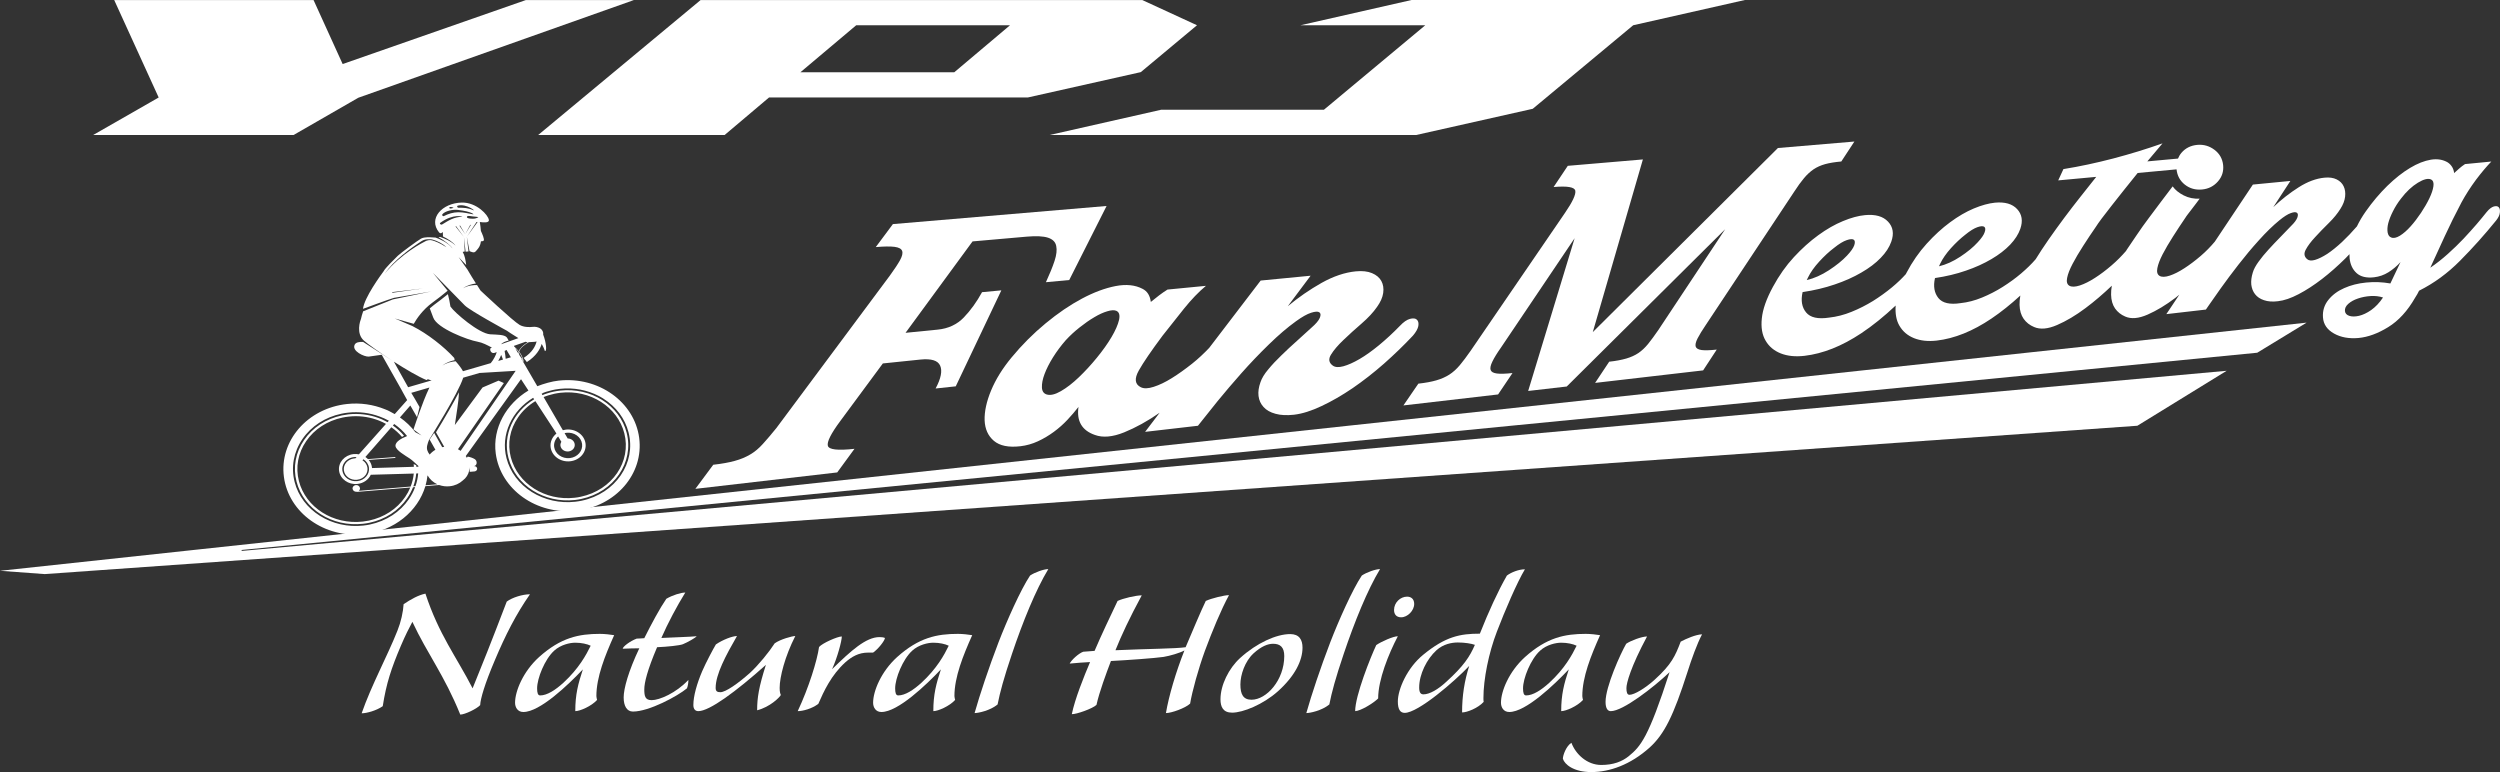 <?xml version="1.0" encoding="UTF-8"?><svg id="_イヤー_2" xmlns="http://www.w3.org/2000/svg" viewBox="0 0 406.763 125.617"><rect x="0" y="0" width="406.763" height="125.617" fill="#333333" stroke="none"/><defs><style>.cls-1{fill:#fff;}</style></defs><g id="_イヤー_1-2"><g><g><path class="cls-1" d="M159.782,47.54c-.861,1.58-1.849,2.944-2.957,4.104-1.107,1.155-2.54,1.825-4.289,1.992l-5.201,.516,10.903-14.873,8.79-.772c1.559-.137,2.718-.082,3.488,.168,.762,.249,1.211,.697,1.335,1.339,.142,.644,.052,1.458-.271,2.44-.323,.983-.792,2.135-1.404,3.463l3.792-.354,6.079-12.049-34.768,2.947-2.786,3.741c1.347-.116,2.365-.128,3.057-.039,.695,.093,1.107,.316,1.235,.671,.125,.353,.009,.852-.339,1.488-.35,.637-.898,1.464-1.635,2.482l-18.496,24.85c-.822,1.013-1.554,1.874-2.197,2.581-.635,.709-1.319,1.284-2.054,1.712-.742,.439-1.571,.786-2.507,1.039-.929,.26-2.101,.472-3.507,.632l-2.91,3.92,23.08-2.671,2.813-3.844c-2.723,.31-4.171,.139-4.338-.494-.166-.635,.503-1.973,2.014-4.011l6.936-9.384,6.116-.632c1.763-.182,2.834,.15,3.206,.987,.38,.845,.139,2.086-.738,3.721l3.277-.351,7.418-15.618-3.142,.297Z"/><path class="cls-1" d="M230.77,53.038c.077-.469,0-.813-.246-1.031-.232-.219-.607-.262-1.105-.125-.511,.13-1.059,.511-1.645,1.136-1.137,1.171-2.277,2.218-3.408,3.152-1.127,.925-2.186,1.683-3.169,2.254-.985,.572-1.865,.965-2.636,1.174-.758,.204-1.34,.167-1.719-.119-.63-.46-.733-1.052-.286-1.772,.442-.724,1.113-1.515,2.025-2.382,.906-.872,1.895-1.766,2.958-2.682,1.064-.922,1.901-1.822,2.506-2.698,.565-.782,.906-1.546,1.009-2.279,.103-.743,0-1.391-.304-1.947-.308-.558-.809-.979-1.515-1.276-.709-.3-1.583-.392-2.63-.293-1.799,.174-3.66,.806-5.588,1.884-1.931,1.094-3.755,2.35-5.49,3.795l3.716-4.967-8.127,.786-8.371,10.954c-.864,.911-1.789,1.781-2.79,2.577-1.147,.908-2.241,1.691-3.297,2.345-1.056,.66-2.041,1.127-2.947,1.416-.897,.292-1.594,.313-2.082,.07-.982-.475-1.092-1.383-.343-2.722,.747-1.33,2.044-3.22,3.864-5.664,1.131-1.443,2.297-2.913,3.495-4.407,1.199-1.486,2.379-2.721,3.568-3.709l-6.256,.607c-.471,.294-.925,.611-1.366,.945-.442,.336-.889,.693-1.347,1.069-.131-1.027-.569-1.741-1.335-2.127-1.201-.634-2.658-.788-4.384-.458-1.729,.334-3.557,1.015-5.486,2.043-1.942,1.033-3.918,2.377-5.915,4.029-2.017,1.664-3.862,3.515-5.546,5.557-1.463,1.771-2.574,3.555-3.324,5.363-.748,1.806-1.093,3.42-1.052,4.849,.057,1.423,.557,2.538,1.508,3.345,.958,.808,2.395,1.101,4.313,.877,.984-.115,1.938-.382,2.854-.807,.913-.42,1.773-.936,2.586-1.532,.809-.595,1.548-1.253,2.213-1.96,.661-.707,1.261-1.405,1.799-2.099-.336,2.311,.563,3.833,2.671,4.563,1.296,.477,2.883,.334,4.764-.426,1.866-.756,3.794-1.818,5.769-3.19l-2.365,3.112,8.597-.992,.65-.82c.563-.728,1.418-1.798,2.564-3.211,1.152-1.405,2.432-2.915,3.847-4.511,1.412-1.595,2.902-3.156,4.461-4.672,1.558-1.523,3.029-2.78,4.422-3.784,.988-.717,1.806-1.176,2.46-1.386,.651-.21,1.104-.236,1.339-.079,.239,.161,.266,.465,.079,.912-.192,.453-.642,.975-1.339,1.58-.738,.687-1.544,1.417-2.397,2.179-.864,.767-1.697,1.542-2.5,2.329-.818,.781-1.538,1.548-2.152,2.296-.629,.74-1.044,1.434-1.26,2.074-.296,.818-.402,1.565-.319,2.253,.087,.697,.358,1.29,.818,1.793,.451,.502,1.095,.872,1.949,1.101,.834,.235,1.833,.275,2.99,.153,1.354-.157,2.854-.63,4.507-1.416,1.658-.774,3.335-1.75,5.051-2.912,1.702-1.17,3.401-2.491,5.087-3.972,1.675-1.483,3.253-3.005,4.721-4.569,.495-.574,.786-1.1,.88-1.572Zm-48.696-.981c-.188,.796-.597,1.729-1.227,2.795-.635,1.073-1.436,2.196-2.392,3.364-.961,1.179-1.944,2.235-2.933,3.182-.997,.95-1.96,1.7-2.906,2.242-.948,.549-1.718,.729-2.32,.54-.489-.156-.75-.54-.769-1.154-.027-.609,.112-1.33,.426-2.168,.314-.838,.769-1.741,1.378-2.721,.606-.968,1.296-1.891,2.065-2.775,.682-.741,1.435-1.44,2.263-2.09,.828-.655,1.618-1.21,2.391-1.66,.765-.458,1.464-.777,2.114-.966,.637-.191,1.12-.221,1.451-.082,.487,.204,.63,.701,.459,1.493Z"/><path class="cls-1" d="M276.882,56.958c-.555-.079-.884-.265-.982-.56-.096-.292,0-.743,.304-1.34,.302-.59,.75-1.322,1.346-2.199l14.387-21.686c.574-.892,1.105-1.622,1.594-2.197,.483-.579,.993-1.045,1.543-1.425,.547-.367,1.175-.649,1.89-.847,.71-.193,1.581-.337,2.624-.428l2.13-3.247-12.441,1.054-30.122,29.952,8.151-28.094-12.219,1.04-2.307,3.45c2.245-.194,3.415,.007,3.529,.606,.115,.597-.438,1.796-1.676,3.599l-15.367,22.459c-.631,.908-1.215,1.681-1.745,2.319-.534,.635-1.105,1.153-1.714,1.542-.609,.39-1.313,.697-2.106,.927-.796,.233-1.775,.412-2.93,.54l-2.428,3.542,15.401-1.786,2.347-3.484c-1.137,.127-1.984,.15-2.547,.075-.569-.075-.902-.265-1.012-.572-.104-.308-.011-.762,.288-1.375,.294-.612,.758-1.371,1.396-2.273l11.984-17.793-7.561,24.854,6.277-.724,25.776-25.591-10.871,16.396c-.609,.882-1.159,1.639-1.661,2.259-.502,.619-1.039,1.117-1.589,1.492-.555,.372-1.212,.67-1.968,.892-.753,.219-1.685,.396-2.782,.516l-2.291,3.449,17.575-2.036,2.218-3.386c-1.081,.121-1.89,.144-2.443,.079Z"/><path class="cls-1" d="M406.561,33.722c-.176-.191-.441-.227-.809-.125-.363,.11-.755,.408-1.148,.892-.451,.566-.993,1.227-1.637,1.981-.657,.757-1.364,1.548-2.136,2.37-.785,.828-1.639,1.655-2.558,2.479-.924,.831-1.877,1.578-2.851,2.241,.734-1.604,1.519-3.293,2.32-5.057,.812-1.763,1.727-3.63,2.771-5.6,.678-1.24,1.458-2.455,2.341-3.646,.894-1.188,1.733-2.177,2.499-2.972l-4.28,.413c-.363,.242-.686,.487-.964,.738-.288,.251-.558,.496-.809,.724-.077-.717-.411-1.289-1.004-1.712-.785-.478-1.703-.633-2.766-.466-1.063,.174-2.203,.62-3.404,1.345-1.209,.724-2.443,1.698-3.698,2.918-1.247,1.227-2.419,2.61-3.503,4.154-.577,.815-1.052,1.625-1.439,2.435-.814,.942-1.631,1.793-2.432,2.547-.862,.798-1.655,1.434-2.387,1.924-.755,.483-1.415,.807-1.992,.981-.577,.171-1.015,.128-1.295-.124-.48-.407-.555-.924-.219-1.54,.331-.62,.836-1.298,1.53-2.042,.675-.742,1.42-1.506,2.224-2.296,.801-.784,1.423-1.557,1.887-2.305,.432-.675,.689-1.335,.761-1.975,.072-.637,0-1.2-.235-1.687-.227-.487-.611-.863-1.14-1.128-.534-.263-1.188-.36-1.968-.28-1.364,.128-2.771,.649-4.218,1.572-1.45,.921-2.827,1.995-4.125,3.227l2.782-4.265-6.1,.591-6.196,9.286c-.686,.819-1.439,1.592-2.275,2.309-.91,.779-1.794,1.448-2.662,2.008-.865,.566-1.666,.969-2.392,1.21-.74,.245-1.29,.254-1.65,.046-.368-.217-.494-.639-.368-1.264,.117-.625,.411-1.38,.862-2.26,.456-.883,1.022-1.839,1.687-2.885,.665-1.044,1.335-2.065,2.021-3.068,.059-.118,.198-.3,.39-.555,.198-.252,.416-.537,.649-.845,.222-.31,.457-.614,.692-.906,.222-.295,.427-.553,.585-.786-.929,.055-1.797-.121-2.598-.528-.798-.407-1.394-.898-1.799-1.469-.563,.735-1.175,1.542-1.837,2.423-.673,.877-1.346,1.772-2.018,2.695-.692,.92-1.34,1.826-1.944,2.726-.617,.898-1.164,1.717-1.663,2.457-.043,.072-.08,.14-.128,.212-.721,.829-1.495,1.616-2.341,2.337-.921,.796-1.826,1.474-2.71,2.041-.886,.572-1.706,.982-2.462,1.232-.758,.242-1.316,.259-1.698,.047-.368-.214-.499-.641-.368-1.28,.125-.635,.422-1.4,.892-2.291,.473-.892,1.039-1.868,1.727-2.927,.675-1.057,1.372-2.097,2.077-3.117,.163-.268,.473-.714,.926-1.321,.459-.611,.999-1.314,1.623-2.104,.63-.791,1.303-1.643,2.032-2.57,.721-.921,1.458-1.838,2.202-2.741l6.325-.587c.107,1.036,.566,1.866,1.361,2.495,.801,.625,1.733,.881,2.795,.78,1.038-.098,1.895-.534,2.566-1.297,.681-.762,.964-1.657,.857-2.687-.115-1.028-.582-1.848-1.412-2.475-.828-.622-1.754-.89-2.79-.8-1.071,.099-1.925,.527-2.574,1.286-.251,.296-.43,.612-.566,.944l-4.99,.459,2.472-2.933c-2.6,.918-5.27,1.739-8.017,2.46-2.758,.721-5.462,1.3-8.108,1.726l-.846,1.836,6.186-.572c-.788,.982-1.637,2.051-2.534,3.198-.913,1.15-1.805,2.315-2.694,3.5-.889,1.191-1.727,2.362-2.528,3.507-.796,1.144-1.495,2.211-2.101,3.197-.665,.771-1.458,1.543-2.376,2.324-.929,.787-1.927,1.506-2.993,2.182-1.057,.669-2.179,1.243-3.351,1.727-1.169,.483-2.336,.786-3.492,.908-1.751,.272-2.963-.009-3.617-.83-.659-.825-.857-1.91-.55-3.25,1.797-.263,3.479-.664,5.032-1.205,1.554-.53,2.934-1.16,4.157-1.881,1.22-.719,2.234-1.498,3.038-2.34,.796-.838,1.346-1.698,1.653-2.575,.451-1.3,.272-2.374-.515-3.217-.782-.85-1.986-1.196-3.604-1.047-1.028,.105-2.173,.416-3.444,.946-1.265,.532-2.558,1.281-3.86,2.246-1.319,.97-2.584,2.131-3.815,3.492-1.233,1.358-2.333,2.935-3.273,4.722-.048,.077-.08,.147-.115,.224-.646,.712-1.383,1.424-2.245,2.138-.967,.802-2.002,1.542-3.097,2.231-1.113,.681-2.277,1.274-3.492,1.764-1.22,.497-2.43,.804-3.628,.936-1.826,.28-3.076,0-3.764-.84-.692-.841-.878-1.942-.569-3.308,1.869-.276,3.612-.691,5.23-1.244,1.613-.545,3.057-1.19,4.317-1.927,1.279-.732,2.333-1.532,3.156-2.391,.836-.855,1.404-1.732,1.722-2.632,.473-1.323,.291-2.417-.531-3.276-.809-.864-2.066-1.214-3.746-1.053-1.076,.101-2.267,.424-3.577,.969-1.322,.543-2.662,1.308-4.018,2.296-1.364,.991-2.68,2.177-3.97,3.569-1.284,1.389-2.416,2.995-3.404,4.821-1.06,1.948-1.666,3.663-1.813,5.137-.157,1.475,.048,2.684,.619,3.64,.55,.951,1.38,1.64,2.475,2.073,1.095,.428,2.368,.555,3.839,.388,3.003-.349,6.087-1.572,9.245-3.672,1.877-1.247,3.748-2.77,5.596-4.509-.085,1.307,.099,2.4,.606,3.27,.539,.935,1.327,1.611,2.389,2.039,1.046,.418,2.28,.552,3.692,.39,2.881-.334,5.857-1.527,8.898-3.581,1.572-1.061,3.142-2.32,4.701-3.747-.093,.542-.141,1.052-.125,1.519,.019,.916,.246,1.671,.665,2.269,.425,.598,.988,1.04,1.698,1.334,.99,.43,2.243,.326,3.743-.326,1.495-.646,3.046-1.565,4.627-2.754,1.455-1.084,2.878-2.309,4.279-3.644-.093,.521-.128,1.006-.12,1.458,.016,.903,.238,1.658,.646,2.248,.414,.584,.969,1.024,1.647,1.31,.969,.431,2.186,.328,3.652-.314,1.452-.637,2.958-1.541,4.499-2.711,.222-.163,.438-.358,.662-.532l-2.117,3.167,6.437-.743,.481-.699c.422-.627,1.065-1.54,1.93-2.749,.857-1.203,1.818-2.488,2.883-3.857,1.06-1.362,2.168-2.694,3.348-3.993,1.164-1.297,2.272-2.371,3.321-3.229,.74-.604,1.356-.996,1.847-1.167,.489-.178,.83-.195,1.006-.049,.184,.139,.195,.402,.059,.786-.147,.386-.483,.84-1.012,1.352-.555,.591-1.153,1.21-1.797,1.863-.646,.654-1.273,1.317-1.882,1.987-.614,.669-1.153,1.322-1.607,1.956-.47,.643-.796,1.239-.953,1.79-.216,.701-.299,1.351-.24,1.952,.072,.596,.272,1.118,.614,1.557,.344,.445,.83,.772,1.458,.979,.633,.22,1.385,.274,2.259,.166,1.009-.112,2.146-.501,3.383-1.155,1.249-.653,2.512-1.48,3.802-2.472,1.281-.989,2.558-2.117,3.834-3.38,.214-.216,.414-.437,.625-.651-.003,.222,0,.446,.021,.656,.109,1.03,.486,1.835,1.14,2.428,.654,.589,1.599,.816,2.83,.679,.844-.097,1.626-.367,2.339-.813,.716-.448,1.375-.998,1.978-1.661l-1.653,3.478c-1.308-.232-2.614-.284-3.938-.151-1.335,.13-2.523,.437-3.575,.908-1.078,.472-1.938,1.117-2.587,1.933-.649,.813-.948,1.763-.865,2.845,.083,1.121,.683,1.99,1.794,2.611,1.108,.624,2.44,.863,3.981,.728,1.546-.143,3.158-.735,4.837-1.771,1.687-1.037,3.153-2.641,4.392-4.807,.128-.19,.246-.373,.344-.561,.107-.185,.198-.37,.286-.555,2.432-1.217,4.656-2.842,6.677-4.887,2.021-2.033,3.975-4.213,5.863-6.541,.36-.453,.563-.875,.603-1.274,.053-.398-.011-.693-.184-.878Zm-90.888,9.191c.395-.823,.983-1.673,1.757-2.535,.777-.857,1.556-1.588,2.328-2.187,.78-.636,1.442-1.045,1.984-1.231,.542-.185,.913-.203,1.108-.054,.198,.146,.222,.442,.064,.883-.144,.445-.531,.992-1.14,1.647-.713,.786-1.655,1.557-2.822,2.329-1.169,.773-2.323,1.291-3.468,1.566l.189-.417Zm-21.502,2.239c.406-.844,1.02-1.706,1.826-2.589,.806-.879,1.61-1.627,2.421-2.238,.806-.65,1.492-1.066,2.061-1.256,.547-.187,.94-.21,1.143-.061,.203,.149,.224,.452,.075,.901-.163,.453-.553,1.015-1.185,1.683-.745,.795-1.73,1.588-2.937,2.377-1.215,.792-2.421,1.323-3.609,1.603l.206-.421Zm91.643,5.288c-.699,.486-1.367,.803-2,.948-.619,.139-1.153,.144-1.578,0-.427-.143-.662-.402-.702-.783-.04-.415,.139-.811,.55-1.173,.411-.365,.932-.651,1.575-.867,.638-.217,1.319-.348,2.048-.397,.715-.044,1.396,.03,2.024,.236-.582,.873-1.228,1.544-1.917,2.035Zm8.1-15.816c-.547,.82-1.111,1.556-1.693,2.206-.587,.658-1.161,1.158-1.741,1.521-.59,.357-1.062,.45-1.436,.28-.296-.108-.475-.375-.563-.8-.069-.428-.048-.941,.102-1.528,.163-.595,.411-1.237,.769-1.937,.35-.703,.78-1.388,1.313-2.068,.862-1.133,1.781-1.987,2.737-2.569,.956-.582,1.671-.751,2.152-.522,.334,.171,.459,.543,.374,1.104-.08,.563-.302,1.217-.657,1.962-.36,.747-.814,1.532-1.356,2.351Z"/></g><polygon class="cls-1" points="375.296 52.494 367.262 57.391 39.36 89.479 39.281 89.641 362.289 60.328 347.76 69.271 7.271 93.407 0 92.872 375.296 52.494"/><g><path class="cls-1" d="M194.757,4.108L185.868,.012l-71.886,.004-26.417,21.948h30.336l7.22-6.101h42.096l18.396-4.128,9.144-7.627Zm-39.49,7.647h-25.035l9.078-7.647h25.026l-9.069,7.647Z"/><polygon class="cls-1" points="283.903 0 229.671 0 211.591 4.108 231.902 4.108 215.414 17.85 188.954 17.85 170.79 21.963 230.426 21.963 249.387 17.701 265.731 4.108 283.903 0"/><polygon class="cls-1" points="103.148 .006 85.539 .016 55.752 10.421 51.014 .006 18.58 .006 25.817 15.863 15.164 21.963 47.772 21.963 58.297 15.905 103.148 .006"/></g><path class="cls-1" d="M90.926,61.922c-1.148,.124-2.485,.517-3.503,.918l-2.289-3.938c.146-.292-.061-.488-.067-.495-.044-.382-.304-.804-.603-1.175,.088-.337,.366-.652,.631-.894,.303-.275,.659-.504,.949-.664,.247-.024,.571-.039,.888-.053,.132-.006,.252-.034,.376-.068-.18,.749-.693,1.786-2.105,2.681l.455,.594,.061,.08c.02-.007,.035-.016,.043-.024,1.476-.956,2.113-2.058,2.375-2.93,.215,.383,.418,.802,.506,1.144,.383,.171,.215-1.461-.264-2.646,.061-.403-.128-.808-.518-1.031l-.008-.01c-.347-.193-.753-.273-1.148-.228-.571,.067-1.46,.075-2.149-.312-1.103-.628-6.379-5.604-6.379-5.604,0,0-.238-.36-.563-.889-.418-.008-1.455,.018-2.255,.529,.585-.483,1.464-.696,2.082-.784-.43-.677-.964-1.531-1.38-2.251-.02-.034-1.447-2.046-1.447-2.046l1.24,1.296c-.087-.753-.252-1.612-.571-2.133,.1-.019,.214-.045,.33-.072l-.127-2.301,.268,2.344,.473-.051-.278-2.392,.441,2.348c.063,.013,.2,.064,.246,.095,.606,.237,.678,.032,1.026-.363,.287-.339,.498-.654,.59-1.336,.175,.011,.348-.014,.439-.104,.184-.18-.243-1.147-.449-1.578-.019-.302-.099-.999-.172-1.454,.587,.076,1.547,.178,1.471-.34-.104-.81-2.01-2.864-4.386-2.825-3.214,.056-5.546,2.618-3.713,4.856,.072,.082,.272,.191,.374,.112,.064-.05,.15-.112,.236-.173,.02,.23,.024,.471,.02,.723,.725,.351,1.625,.889,2.054,1.495-.721-.742-1.854-1.196-2.53-1.421-.071,.021-.157,.043-.256,.064,.983,.489,2,1.321,2.291,1.811-.824-1.042-2.246-1.593-2.772-1.772-.204-.018-.439-.028-.693-.035,0,0-1.092-.11-1.662,.208-.565,.318-3.321,2.337-3.771,2.782-.543,.532-2.084,2.033-2.327,2.541-.466,.631-3.138,4.277-3.346,6.102,.573-.207,4.114-1.521,5.028-1.786,.736-.13,6.083-1.044,6.083-1.044l-6.247,1.294-4.836,1.935c-.168,.46-.272,.862-.346,1.2-.139,.346-.864,2.409,.487,3.587,.631,.545,2.496,1.887,4.563,3.222,.019,.019,.041,.028,.063,.042,.069,.056,.125,.09,.14,.098,.025,.016-.027-.019-.14-.098-.626-.414-3.148-2.024-4.772-3.064-.645-.037-1.185,.058-1.375,.449-.521,1.032,1.574,1.993,2.291,1.936,.267-.025,1.129-.155,2.11-.299l3.186,5.643,.272,.506,.635,1.141,.048,.08-2.028,2.283-.829-.448c-.115-.055-.22-.118-.339-.17h0c-.144-.063-.296-.12-.445-.179-1.865-.75-3.972-1.084-6.151-.844-6.446,.703-11.041,6.014-10.266,11.864,.774,5.849,6.631,10.019,13.075,9.316,4.903-.533,8.727-3.737,9.943-7.812l2.235-.19c.537,.19,1.128,.27,1.738,.201,.836-.087,1.564-.434,2.113-.939,.543-.399,.917-.968,1.022-1.594,.036-.188,.06-.402,.025-.574,.056,.291,.083,.551,.077,.766l.786-.07,.02-.002c.251-.03,.439-.241,.411-.471-.025-.242-.262-.417-.518-.388,.546-.103,.575-.856,.12-1.142-.352-.217-.75-.336-1.147-.409l-.136,.196c-.056-.099-.107-.194-.171-.285l8.986-12.505,1.203,1.843c-3.591,2.161-5.865,6.105-5.315,10.247,.783,5.847,6.624,10.022,13.076,9.313,6.445-.701,11.039-6.013,10.262-11.858-.772-5.852-6.628-10.022-13.074-9.318Zm-.681,8.153l.286,.469c-.678,.544-1.059,1.37-.941,2.243,.199,1.419,1.616,2.435,3.178,2.265,1.579-.171,2.692-1.468,2.502-2.887-.184-1.423-1.616-2.439-3.181-2.269-.171,.021-.346,.054-.51,.102l-3.133-5.394c.109-.044,.231-.092,.342-.134l.45-.151c.311-.096,.627-.178,.949-.251,.335-.062,.671-.127,1.013-.165,4.812-.537,9.271,2.298,10.379,6.589,1.189,4.623-1.981,9.254-7.083,10.329-.327,.078-.665,.13-1.005,.166-4.814,.54-9.268-2.288-10.38-6.583-.573-2.239-.16-4.546,1.185-6.497,.728-1.076,1.694-1.962,2.814-2.638l3.136,4.805Zm2.243,3.377c.646-.069,1.1-.599,1.02-1.18-.068-.535-.563-.927-1.141-.932l-.224-.379-.284-.493c.092-.021,.194-.041,.302-.052,1.251-.138,2.395,.674,2.546,1.811,.148,1.135-.748,2.17-1.998,2.308-1.251,.138-2.393-.677-2.547-1.815-.084-.649,.178-1.268,.651-1.702l.523,.87c-.116,.188-.179,.407-.148,.636,.079,.583,.662,.998,1.301,.928Zm-10.386-16.356c.104-.041,.21-.096,.306-.168l.689,1.164,.024,.039-.846,.245c-.013-.357-.102-.9-.172-1.279Zm-1.04,1.631c.175-.298,.419-.766,.483-.982,.084,.18,.215,.531,.296,.758l-.78,.224Zm2.353-2.388l.039-.012-.008,.065-.031-.053Zm1.576,2.3l-.004,.007-.22-.374c.075,.075,.148,.153,.227,.22,.005,.047,.005,.099-.003,.147Zm-.625-1.065l-.549-.945c.172,.172,.372,.385,.57,.621-.029,.109-.041,.217-.021,.324Zm.715,.981c.031,.054,.052,.143,.008,.266l-.04-.076c.007-.027,.017-.061,.023-.093,0-.033,0-.065,.009-.097Zm-.104-.18c-.166-.149-.323-.327-.437-.551-.096-.162-.116-.325-.095-.492,.256,.337,.482,.709,.531,1.043Zm.534-2.77c.147,.053,.264,.085,.358,.085-.115,.069-.236,.141-.34,.216-.339,.227-.945,.71-1.132,1.246-.252-.319-.533-.591-.72-.757l-.067-.119,1.901-.671Zm-11.404-18.769c.035-.007,.068-.018,.107-.027l1.252,1.73-1.359-1.703Zm1.585,1.279l-.94-1.389c.043-.006,.079-.016,.115-.018l.825,1.407,.798-1.489c.047-.023,.099-.048,.152-.074l-.95,1.563Zm.326,.325l1.512-2.311c.068-.011,.12-.021,.187-.021l-1.699,2.332Zm1.786-3.082c-.267,.158-.557,.229-.874,.229-.295,0-.649-.012-.904-.152-.097-.064-.068-.236,.04-.268,.258-.075,.519,.008,.785,.038,.296,.038,1.075,.082,.953,.153Zm-3.298-1.903c1.387-.373,3.093,1.027,2.455,.732-.771-.362-1.512-.4-2.355-.385-.204,.002-.334-.288-.1-.348Zm-1.309,.222c.159-.038,.686,.103,.559,.15-.159,.062-.351,.112-.525,.101-.143-.002-.171-.213-.035-.251Zm-1.215,1.181c.427-.535,1.706-.807,2.529-.707,2.297,.282,2.619,.747,2.49,.727-.826-.143-1.574-.355-2.435-.345-.882,.016-1.572,.243-2.336,.617-.179,.096-.364-.14-.248-.292Zm-.041,1.66c-.191,.12-.498-.128-.3-.268,2.134-1.562,3.719-.987,3.564-.982-1.335,.032-2.211,.6-3.264,1.25Zm-8.087,11.116c-.029-.039-.044-.07-.065-.102l4.998-.597-4.932,.7Zm-1.262-3.105c1.5-2.18,4.187-4.123,5.999-5.297,.284-.184,.623-.29,.974-.302,.127-.005,.244-.007,.36-.007,.182,0,.362,.022,.541,.08,.591,.174,1.532,.574,2.168,1.218-1.109-.718-1.923-1.006-2.328-1.113-.186-.056-.386-.06-.579-.027-.109,.027-.217,.047-.299,.075-.036,.01-.071,.024-.104,.038-.489,.24-4.054,2.044-6.732,5.336Zm4.729,8.155c.466-.821,1.454-2.291,3.039-3.449,.801-.573,1.666-1.263,2.475-1.932l-2.408-2.921c1.328,1.364,4.539,4.645,5.199,5.311,.836,.847,6.856,4.121,6.856,4.121,0,0,.948,.663,1.863,1.2l-2.826,1.002c.255-.293,.766-.501,1.243-.597-.063-.126-.234-.445-.318-.538-.414-.448-1.459-.42-2.674-.489-1.844-.109-5.808-3.518-6.483-4.512-.097-.684-.25-1.381-.412-2.021-.748,.605-1.522,1.216-2.216,1.716-.266,.199-.502,.397-.734,.595,.219,.554,.419,1.074,.566,1.503,.625,1.755,5.659,3.656,7.187,3.916,.864,.155,1.613,.575,2.365,.973l-.206,.069c-.227,.248,.052,.946,.614,.787l.369-.131c-.099,.42-.509,1.248-.977,1.798l-4.517,1.313c-.204-.397-.59-.934-1.189-1.623-.642,.059-1.492,.24-2.173,.715,.651-.556,1.614-.807,2.017-.89h-.008c-.04-.055-.029-.322-.079-.373-1.623-1.789-4.321-3.925-6.776-5.164v-.006l-2.886-1.24,3.089,.87Zm-3.234,6.164c1.917,1.231,3.954,2.431,5.299,2.985,.045,.018,.204-.144,.242-.128,.298,.115,.463,.162,.602,.185l-3.826,1.112-2.317-4.154Zm-6.274,15.733c-.056,0-.121,0-.172,.002-1.06,.119-1.819,.991-1.691,1.953,.13,.957,1.088,1.644,2.153,1.524,.593-.063,1.088-.363,1.392-.784,.215-.317,.334-.699,.296-1.101-.005-.018-.005-.039-.005-.059-.06-.472-.33-.879-.705-1.151-.037-.028-.072-.046-.109-.067l.159-.174c.476,.305,.82,.791,.898,1.365,.143,1.081-.713,2.064-1.901,2.192-1.191,.131-2.276-.64-2.423-1.722v-.016c-.113-.866,.425-1.671,1.259-2.017,.199-.08,.416-.134,.643-.158,.139-.016,.275-.021,.407-.01l-.202,.222Zm.578-.655v-.005c-.28-.052-.575-.064-.872-.036-1.471,.164-2.53,1.385-2.352,2.718,.184,1.342,1.518,2.298,2.998,2.138,.997-.112,1.799-.708,2.163-1.494l6.993-.197c-.065,.718-.239,1.433-.506,2.116l-8.43,.697c.131-.116,.201-.281,.183-.459-.043-.302-.343-.516-.673-.477-.33,.034-.571,.308-.53,.606,.045,.3,.34,.517,.674,.477v.027l8.718-.715c-.218,.532-.498,1.052-.84,1.547-1.339,1.958-3.432,3.312-5.889,3.835-.336,.07-.675,.116-1.009,.161-4.816,.538-9.277-2.294-10.381-6.583-.575-2.245-.159-4.546,1.177-6.497,1.332-1.958,3.437-3.319,5.903-3.84,.327-.073,.662-.122,1-.156,1.547-.185,3.064,.002,4.444,.463,.15,.046,.292,.104,.441,.158l.155,.064c.362,.143,.711,.31,1.043,.498l-4.409,4.954Zm8.144,7.283c-1.439,2.103-3.69,3.565-6.345,4.132-.362,.073-.724,.132-1.085,.171-2.477,.277-4.979-.283-7.047-1.578-2.078-1.313-3.548-3.268-4.118-5.504-.622-2.406-.17-4.887,1.265-6.991,1.438-2.101,3.697-3.568,6.35-4.127,.356-.078,.713-.137,1.075-.172,1.761-.201,3.533,.029,5.145,.637l.448,.18c.056,.025,.117,.049,.178,.073,.045,.022,.101,.042,.159,.066l.71,.357-.22,.241c-.255-.149-.525-.277-.793-.4l.001-.01c-.063-.032-.136-.056-.206-.087l-.442-.178c-1.518-.566-3.204-.79-4.939-.6-.352,.045-.705,.102-1.051,.175-2.575,.549-4.752,1.964-6.144,4.002-1.395,2.033-1.827,4.435-1.228,6.767,1.151,4.477,5.8,7.427,10.815,6.858,.352-.036,.706-.093,1.046-.165,2.57-.541,4.759-1.962,6.15-4.004,.386-.561,.699-1.152,.938-1.766l.348-.033c-.247,.679-.59,1.337-1.012,1.956Zm1.062-2.109l-.342,.028c.247-.681,.399-1.383,.467-2.091l.32-.016c-.056,.705-.203,1.405-.446,2.079Zm.506-3.237l-.04-.021v.093l-.327,.005c0-.078-.008-.162-.012-.245l-.42-.185c.017,.146,.025,.294,.04,.441l-6.817,.204c0-.045,0-.093-.013-.132-.055-.448-.25-.854-.53-1.188l4.349-.327-.02-.148-4.446,.34c-.118-.116-.235-.222-.371-.315l-.02-.007-.031-.018,4.23-4.841c.647,.454,1.233,.98,1.729,1.572l.327-.201c-.517-.626-1.136-1.178-1.807-1.652l.216-.253c.797,.557,1.51,1.209,2.092,1.958-.04,.023-.083,.046-.121,.064-.726,.288-1.841,.865-1.762,1.57,.073,.699,1.6,1.548,2.303,2.017,.508,.344,.797,.676,1.454,1.251v.018Zm-.531-5.547c-.694-.916-1.54-1.72-2.502-2.396l1.694-1.942,1.091,1.908,.407-1.658-.73-1.276-.485-.81-.131-.224,2.954-.864c-1.201,2.495-2.592,6.818-2.592,6.818l1.32,.987-1.027-.543Zm1.671,8.647c.146-.516,.256-1.044,.311-1.586l.031-.004c.348,.617,.904,1.12,1.578,1.422l-1.92,.167Zm5.701-5.606c-.138-.104-.284-.188-.434-.264l7.469-10.769-.864-.392-2.604,1.112-4.507,6.109c.24-1.812,.625-3.72,.663-5.33-.388,.757-.901,1.707-1.585,2.894-.78,1.369-1.571,2.689-2.145,3.618l1.339,2.365c-.107,.016-.22,.034-.328,.057l-1.311-2.325-.734,1.083,.94,1.664c-.359,.212-.679,.476-.936,.784-.375-.488-.534-.921-.393-1.521,.156-.645,.347-.967,.347-.967,0,0,4.711-7.475,5.505-10.025l2.655-.768,5.86-.351,.005,.021-8.944,13.006Zm19.72,8.108c-.356,.07-.721,.132-1.08,.172-2.487,.276-4.986-.28-7.059-1.582-2.078-1.311-3.539-3.262-4.113-5.497-.999-3.873,.886-7.749,4.332-9.835l.164,.245c-3.348,2.006-5.157,5.77-4.185,9.523,1.151,4.471,5.804,7.418,10.82,6.86,.348-.04,.702-.097,1.042-.173,5.31-1.122,8.615-5.953,7.376-10.768-1.151-4.47-5.805-7.417-10.812-6.86-.358,.044-.709,.093-1.055,.17-.355,.073-.706,.168-1.041,.276l-.451,.151c-.097,.042-.234,.102-.34,.143l-.131-.224c.105-.054,.246-.139,.323-.176l.445-.155c.303-.094,.617-.178,.929-.252,.121-.023,.246-.054,.366-.078,.072-.016,.149-.027,.212-.041,.232-.039,.461-.073,.695-.098,2.275-.25,4.464,.199,6.313,1.154,.056,.032,.116,.068,.175,.094,.068,.041,.141,.079,.212,.12,.103,.057,.203,.117,.302,.178,.025,.013,.048,.028,.065,.044,2.074,1.311,3.535,3.255,4.099,5.489,1.285,4.973-2.128,9.961-7.605,11.12Z"/><g><path class="cls-1" d="M78.129,114.726c-.54,.596-2.507,1.541-3.24,1.541-2.623-6.479-5.323-9.806-7.792-15.094-.54,1.016-1.119,2.137-1.852,3.853-1.582,3.712-2.392,6.163-2.97,9.875-1.003,.7-2.584,1.156-3.433,1.156,1.582-4.553,4.205-9.351,5.825-13.447,.579-1.437,.926-3.047,1.003-4.308,1.196-.806,2.392-1.471,3.549-1.716,2.199,6.688,5.015,10.226,7.676,15.408,1.62-3.992,2.893-7.144,5.555-14.112,.887-.666,2.584-1.191,3.78-1.191-2.276,3.257-4.012,6.689-5.709,10.716-1.659,3.888-2.353,6.304-2.392,7.319Z"/><path class="cls-1" d="M97.613,103.135c.733,0,1.697,.105,2.314,.211-1.504,3.361-2.893,6.828-2.893,9.91,0,.245,.077,.42,.116,.63-.926,1.016-2.777,1.821-3.549,1.821,0-2.731,.463-4.447,1.234-6.794-2.353,2.486-6.982,6.934-9.682,6.934-.964,0-1.35-.805-1.35-1.506,0-1.891,1.312-5.077,3.896-7.424,3.549-3.187,6.48-3.782,9.914-3.782Zm-10.222,8.86c0,.735,.116,1.155,.501,1.155,1.119,0,2.469-.875,3.78-2.065,2.507-2.312,3.703-4.518,4.436-6.023-.579-.28-1.504-.49-2.507-.49-.849,0-2.353,.314-3.433,1.296-1.543,1.4-2.777,4.517-2.777,6.128Z"/><path class="cls-1" d="M101.472,113.501c0-1.471,.771-4.272,2.546-8.02-.887,0-1.659,.035-2.7,.07,0-.315,1.157-1.226,2.276-1.646,.309,0,.733-.034,1.234-.069,1.157-2.312,2.507-4.833,3.587-6.409,1.003-.595,2.392-1.016,3.086-1.016-1.389,2.241-2.854,5.008-3.896,7.39,2.122-.105,4.59-.175,5.748-.28-.231,.28-1.466,.98-2.237,1.296-.501,.21-2.546,.42-4.205,.49-1.582,3.712-2.083,5.778-2.083,6.863,0,1.121,.154,1.751,1.196,1.751,1.273,0,3.973-1.155,5.979-3.292,0,.456-.077,.98-.231,1.366-1.504,1.261-6.172,3.782-8.795,3.782-1.003,0-1.504-.945-1.504-2.276Z"/><path class="cls-1" d="M112.815,114.691c0-1.436,.579-3.467,1.427-5.463,.617-1.436,1.852-3.747,2.237-4.377,1.119-.771,2.7-1.366,3.433-1.366-1.813,3.151-3.472,6.233-3.472,8.439,0,.561,.27,.7,.771,.7,.849,0,2.854-1.4,4.783-3.116,1.427-1.296,3.202-3.502,4.05-4.833,.926-.665,2.854-1.19,3.356-1.19-1.697,3.327-2.546,6.688-2.546,8.439,0,.7,.116,.98,.193,1.156-.193,.385-1.774,1.961-3.857,2.486,0-1.996,.27-3.782,1.427-7.39-4.86,4.343-9.181,7.529-10.994,7.529-.424,0-.81-.245-.81-1.016Z"/><path class="cls-1" d="M141.247,106.181c-1.543,0-2.662,.666-3.703,1.576-2.314,2.101-3.51,4.728-4.397,6.759-1.042,.806-2.546,1.19-3.356,1.19,1.813-3.853,3.163-8.229,3.472-10.436,.54-.631,3.009-1.716,3.703-1.716,0,.735-.733,3.467-1.582,5.322,3.086-3.011,5.516-5.218,7.715-5.218,.309,0,.656,.035,.887,.141-.039,.455-1.08,1.786-1.929,2.381h-.81Z"/><path class="cls-1" d="M155.869,103.135c.733,0,1.697,.105,2.314,.211-1.504,3.361-2.893,6.828-2.893,9.91,0,.245,.077,.42,.116,.63-.926,1.016-2.777,1.821-3.549,1.821,0-2.731,.463-4.447,1.234-6.794-2.353,2.486-6.982,6.934-9.682,6.934-.964,0-1.35-.805-1.35-1.506,0-1.891,1.312-5.077,3.896-7.424,3.549-3.187,6.48-3.782,9.914-3.782Zm-10.222,8.86c0,.735,.116,1.155,.501,1.155,1.119,0,2.469-.875,3.78-2.065,2.507-2.312,3.703-4.518,4.436-6.023-.579-.28-1.504-.49-2.507-.49-.849,0-2.353,.314-3.433,1.296-1.543,1.4-2.777,4.517-2.777,6.128Z"/><path class="cls-1" d="M162.313,114.621c-1.234,1.016-3.163,1.401-3.742,1.401,.849-3.012,2.314-7.39,3.896-11.521,1.35-3.502,3.626-8.614,5.13-10.855,.771-.525,2.237-1.051,2.97-1.051-2.044,3.361-4.166,8.614-5.902,13.763-1.35,3.992-1.967,6.303-2.353,8.264Z"/><path class="cls-1" d="M180.754,107.548c-.771,2.031-1.89,5.043-2.353,7.144-.617,.596-3.279,1.541-4.012,1.506,.501-2.451,1.929-6.023,2.97-8.475-.771,.035-2.314,.141-3.317,.245,.27-.561,1.427-1.646,2.199-1.926,.579-.035,1.119-.07,1.852-.141,1.119-2.626,2.546-5.603,3.742-8.124,.887-.42,2.97-.91,3.935-.91-2.006,3.712-3.279,6.443-4.282,8.93,5.516-.245,9.759-.245,11.418-.49,.849-1.996,2.584-6.129,3.279-7.529,.887-.42,3.009-.945,3.78-.945-1.312,2.416-2.739,5.883-3.935,9.104-1.042,2.872-2.044,6.479-2.392,8.545-.771,.735-3.047,1.541-3.935,1.541,.463-2.767,1.62-6.688,3.009-10.19-.771,.42-2.353,.875-3.395,1.05-1.466,.211-5.825,.525-8.563,.666Z"/><path class="cls-1" d="M207.914,112.485c-2.392,2.136-5.67,3.467-7.445,3.467-1.466,0-1.89-.945-1.89-2.171,0-2.312,1.35-5.043,3.202-6.724,2.701-2.451,5.902-3.888,8.139-3.888,1.466,0,2.006,.911,2.006,2.206,0,2.066-1.196,4.588-4.012,7.109Zm-3.973-6.163c-1.389,1.295-2.122,3.467-2.122,5.042,0,1.611,.463,2.486,1.813,2.486,2.43,0,5.324-3.187,5.324-7.108,0-1.436-.656-1.996-1.813-1.996-.849,0-1.89,.385-3.202,1.576Z"/><path class="cls-1" d="M216.287,114.621c-1.234,1.016-3.163,1.401-3.741,1.401,.848-3.012,2.314-7.39,3.896-11.521,1.351-3.502,3.626-8.614,5.13-10.855,.771-.525,2.238-1.051,2.971-1.051-2.045,3.361-4.166,8.614-5.902,13.763-1.35,3.992-1.967,6.303-2.353,8.264Z"/><path class="cls-1" d="M227.435,103.52c-1.505,2.871-3.202,7.074-3.202,10.12-.81,.806-2.854,2.031-3.741,2.066,0-2.521,2.507-8.79,3.433-10.751,.811-.561,2.777-1.436,3.511-1.436Zm2.661-5.253c0,1.086-1.08,2.171-2.121,2.171-.811,0-1.157-.525-1.157-1.19,0-1.226,1.042-2.171,2.122-2.171,.617,0,1.156,.35,1.156,1.19Z"/><path class="cls-1" d="M241.362,113.571c0,.245,0,.455,.038,.63-.926,1.016-2.7,1.716-3.511,1.716,0-2.731,.387-5.147,1.158-7.563-2.354,2.486-8.294,7.634-10.492,7.634-.733,0-1.119-.561-1.119-1.856,0-1.961,1.504-5.463,4.127-7.599,3.627-2.977,6.018-3.432,9.22-3.432,1.427-3.607,2.97-6.969,4.397-9.455,.694-.525,1.929-1.016,2.932-1.016-1.273,2.101-3.279,6.793-4.552,10.12-1.351,3.502-2.198,7.774-2.198,10.821Zm-10.454-1.717c0,.806,.231,1.121,.694,1.121,1.003,0,2.392-.806,3.742-2.066,2.777-2.521,3.779-4.027,4.629-5.988-.579-.21-1.659-.385-2.777-.385-.965,0-2.354,.245-3.473,1.261-1.581,1.436-2.815,3.922-2.815,6.058Z"/><path class="cls-1" d="M258.028,103.135c.732,0,1.697,.105,2.314,.211-1.504,3.361-2.893,6.828-2.893,9.91,0,.245,.076,.42,.115,.63-.926,1.016-2.777,1.821-3.549,1.821,0-2.731,.463-4.447,1.234-6.794-2.354,2.486-6.982,6.934-9.682,6.934-.965,0-1.351-.805-1.351-1.506,0-1.891,1.312-5.077,3.896-7.424,3.549-3.187,6.48-3.782,9.914-3.782Zm-10.223,8.86c0,.735,.116,1.155,.502,1.155,1.119,0,2.469-.875,3.78-2.065,2.507-2.312,3.703-4.518,4.437-6.023-.579-.28-1.505-.49-2.508-.49-.849,0-2.354,.314-3.434,1.296-1.543,1.4-2.777,4.517-2.777,6.128Z"/><path class="cls-1" d="M265.012,123.026c1.929-1.576,3.201-3.012,6.635-13.658-2.662,2.521-7.6,6.339-9.566,6.339-.502,0-.849-.455-.849-1.506,0-2.486,2.431-7.844,3.356-9.455,.693-.49,2.545-1.19,3.395-1.19-2.662,4.973-3.356,7.599-3.356,8.404,0,.665,.116,1.086,.501,1.086,.771,0,2.547-1.051,4.09-2.451,2.777-2.521,3.355-3.888,4.242-6.199,.926-.49,2.469-1.155,3.473-1.19-.811,1.541-1.697,3.992-2.393,6.198-2.236,6.969-3.703,10.016-6.133,12.222-3.163,2.837-6.558,3.992-9.489,3.992-2.894,0-4.358-1.261-4.629-2.171,0-.561,.54-2.066,1.389-2.592,.694,1.856,2.546,3.607,4.86,3.607,1.967,0,3.395-.561,4.475-1.436Z"/></g></g></g></svg>